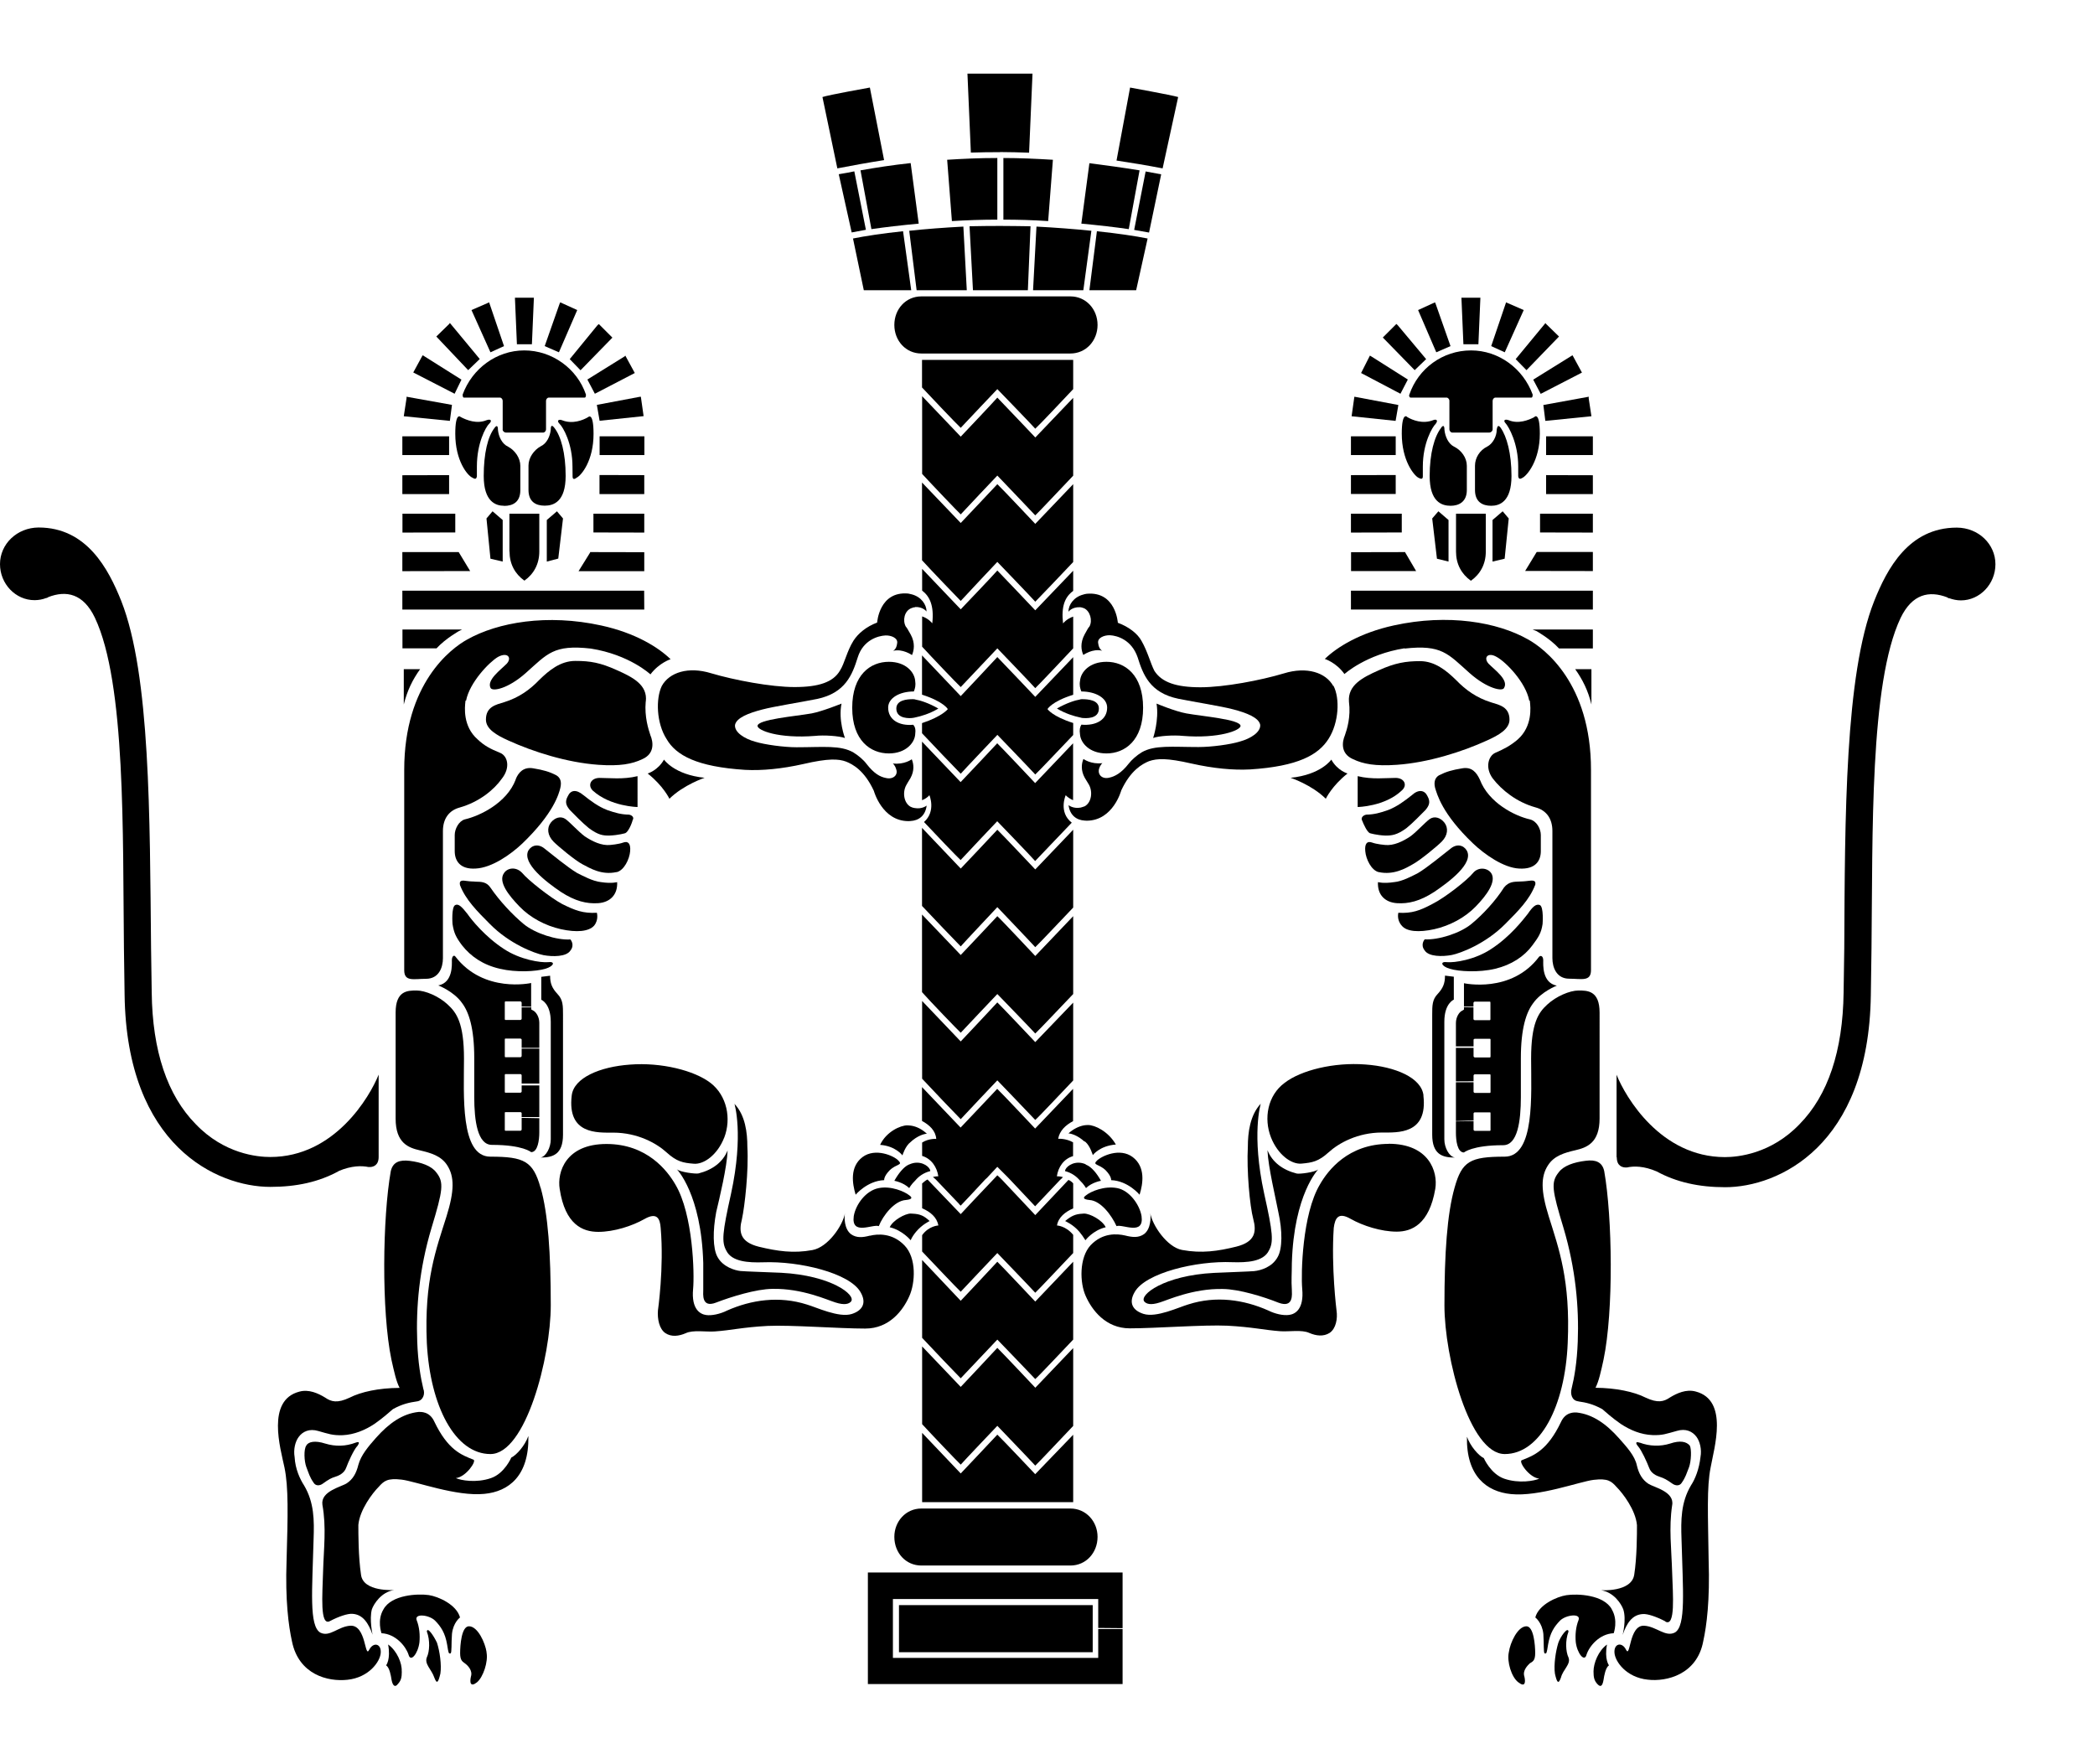<svg fill="none" height="16" viewBox="0 0 19 16" width="19" xmlns="http://www.w3.org/2000/svg"><g clip-rule="evenodd" fill="#000" fill-rule="evenodd"><path d="m9.708 13.681h-1.352c-.141 0-.245.117-.245.257 0 .145.104.26.245.26h1.352c.141 0 .246-.116.246-.26 0-.14-.105-.257-.246-.257z"/><path d="m8.153 14.984h1.757v-.427h-1.757zm2.028-.218v.507h-2.31v-1.012h2.31v.513h-.221v-.272h-.025-1.837v.534h1.862v-.272z"/><path d="m10.531 1.581c-.049-.009-.098-.018-.141-.026l-.104.53c.049.009.092.016.135.024z"/><path d="m10.335 1.545c-.153-.025-.301-.045-.455-.065l-.073.548c.159.015.307.032.43.05z"/><path d="m9.069 1.379c.092 0 .178.003.264.006l.031-.717h-.295-.295l.031.716c.086-.003.172-.004.264-.004z"/><path d="m9.1 1.992c.135 0 .27.004.406.013l.043-.556c-.148-.009-.301-.016-.449-.016z"/><path d="m10.544 1.527.141-.647c-.062-.018-.436-.086-.436-.086l-.123.662c.135.02.277.044.418.071z"/><path d="m9.825 2.632.073-.539c-.154-.016-.326-.029-.498-.038l-.031.577z"/><path d="m8.332 2.028-.073-.549c-.166.018-.314.041-.455.066l.099.533c.123-.018.27-.035.43-.05z"/><path d="m9.045 1.433c-.166 0-.313.007-.455.016l.043.556c.135-.008.271-.013.412-.013z"/><path d="m7.607 1.581.117.527c.037-.007.08-.015.129-.024l-.105-.53c-.043.009-.092.018-.141.026z"/><path d="m8.19 2.097c-.19.02-.344.044-.454.066l.098.469h.43z"/><path d="m9.948 2.097-.068.535h.424l.104-.469c-.11-.022-.271-.046-.461-.066z"/><path d="m9.346 2.052c-.092-.001-.184-.003-.276-.003-.092 0-.184.001-.277.003l.031.58h.246.252z"/><path d="m8.018 1.452-.129-.658s-.375.067-.43.086l.135.647c.135-.026.271-.051.424-.075z"/><path d="m8.768 2.632-.031-.577c-.172.009-.344.022-.491.038l.067.539z"/><path d="m9.708 2.688h-1.352c-.141 0-.245.115-.245.259 0 .143.104.259.245.259h1.352c.141 0 .246-.116.246-.259 0-.143-.105-.259-.246-.259z"/><path d="m9.045 8.309c-.031.034-.332.352-.332.352l-.351-.367v.704c.074.084.32.339.351.368.031-.034.332-.351.332-.351s.314.324.344.358c.031-.028.252-.262.344-.358v-.706l-.344.361s-.307-.328-.344-.361z"/><path d="m9.389 12.586.344-.36v.706c-.092.096-.313.332-.344.36-.031-.035-.344-.361-.344-.361s-.301.316-.332.352c-.031-.029-.276-.286-.35-.367v-.705l.35.367s.301-.319.332-.354c.037.035.344.361.344.361z"/><path d="m9.389 3.968.344-.36v.706c-.092.096-.313.332-.344.36-.031-.034-.344-.361-.344-.361s-.301.317-.332.352c-.031-.029-.276-.286-.35-.367v-.705l.35.367s.301-.317.332-.354c.037.037.344.361.344.361z"/><path d="m9.733 3.264v.265c-.092.098-.313.332-.344.359-.03-.035-.344-.359-.344-.359s-.301.317-.332.351c-.031-.028-.277-.286-.351-.366v-.25z"/><path d="m9.389 13.369.344-.357v.611h-1.37v-.628l.35.368s.301-.318.332-.352c.037.034.344.359.344.359z"/><path d="m5.843 4.481h-.406v-.164-.009l.406.001z"/><path d="m5.382 4.659h.449.012v.171l-.461-.001z"/><path d="m5.843 5.528h-2.194v-.171h2.181.012z"/><path d="m5.843 5.18h-.596l.105-.169v-.004l.491.001z"/><path d="m4.073 4.481h-.424v-.171l.418-.001h.006z"/><path d="m4.129 4.829-.479.001v-.164-.007h.479z"/><path d="m3.957 5.88h-.307v-.164-.007h.541l-.03.015c0 .001-.117.064-.203.157z"/><path d="m3.81 6.069c-.068.095-.117.194-.148.32v-.32z"/><path d="m4.264 5.179-.615.001v-.173h.504.007z"/><path d="m5.051 4.637.055.065-.043.364-.104.027v-.377z"/><path d="m4.62 5.002v-.343h.271v.343c0 .112-.049.203-.135.264-.086-.061-.135-.152-.135-.264z"/><path d="m4.412 4.702.055-.065.092.079v.377l-.111-.026z"/><path d="m8.301 5.507c-.012 0-.025.004-.037.009-.062.025-.08.111-.049.167.006.005.018.024.044.071.043.078.03.146.012.187 0 0-.086-.061-.172-.038 0 0 .031-.013.037-.066.012-.051-.055-.076-.105-.074-.067.003-.203.041-.252.199-.049.156-.111.323-.369.377-.16.032-.388.067-.498.096-.123.032-.234.075-.246.14-.006.067.086.125.184.152.086.026.258.05.375.05.24 0 .399-.021.516.048.043.026.092.068.117.102.068.088.123.119.178.129.062.015.111-.026.092-.079-.012-.04-.031-.053-.031-.053.104.013.172-.038.172-.038.018.043.025.104-.012.171-.013.019-.037.062-.037.062-.037.064-.024.162.037.197.012.005.018.009.037.012.068.013.11-.022.11-.022-.012.094-.073.136-.147.14-.007.001-.013.001-.019.001-.239-.001-.313-.275-.313-.275-.086-.185-.19-.24-.252-.265-.067-.025-.16-.031-.387.022-.196.044-.375.061-.528.053-.437-.028-.627-.131-.713-.28-.092-.144-.099-.365-.043-.481.068-.123.24-.179.448-.115.209.062.541.125.756.125.221 0 .35-.045.411-.148.044-.069.062-.174.123-.272.043-.067.117-.128.215-.165 0 0 .018-.287.282-.263.006.001.025.005.031.007.086.022.135.092.135.156 0 0-.031-.044-.104-.041z"/><path d="m8.055 6.418c0 .109.098.167.227.155.018.019.024.044.018.089-.006.076-.086.171-.239.171-.166 0-.332-.117-.332-.414 0-.3.166-.417.332-.417.154 0 .233.094.239.173.006.038 0 .067-.012.096-.129 0-.233.059-.233.146z"/><path d="m5.856 6.364c-.012.138.025.251.043.305.024.056.043.165-.074.216-.092.044-.203.065-.399.051-.282-.02-.589-.117-.817-.221-.104-.047-.202-.102-.202-.189 0-.118.092-.135.166-.158.135-.042.234-.114.319-.203.086-.084.19-.171.326-.171s.227.016.375.083c.147.065.282.135.264.285z"/><path d="m4.676 7.07c.025-.066.074-.117.16-.102.092.015.147.031.209.063.037.022.05.058.037.114-.013.055-.062.233-.344.504-.104.099-.276.221-.424.228-.141.009-.19-.07-.19-.158v-.146c0-.055.037-.127.092-.142.135-.031.381-.149.461-.361z"/><path d="m6.083 5.978s-.104.032-.184.138c0 0-.191-.179-.541-.234-.338-.038-.393.047-.59.222-.16.142-.301.17-.319.135-.037-.072.092-.164.147-.22.049-.055.007-.108-.08-.061-.08.047-.258.233-.289.396l-.006.001v.007c-.006.051-.025.224.11.343.062.059.117.087.203.122.068.026.099.131.018.234-.073.104-.209.213-.381.262-.099.026-.154.102-.154.214v1.153c0 .085-.037.187-.154.187-.111 0-.197.029-.197-.078v-1.817c0-.784.424-1.101.571-1.182.277-.156.725-.235 1.217-.127.307.067.516.197.626.304z"/><path d="m5.782 7.319s-.246-.004-.406-.149c-.049-.048-.018-.115.062-.115.086 0 .215.016.344-.016z"/><path d="m5.739 7.433c-.012.047-.043.112-.068.123 0 0-.061.019-.147.022-.055 0-.098-.004-.184-.068-.055-.044-.142-.133-.172-.164-.031-.038-.049-.071-.018-.126.025-.054.074-.065.141-.009.068.054.135.104.215.135.074.026.129.041.197.042.025.003.049.022.037.046z"/><path d="m5.591 7.909c-.135.03-.24-.035-.307-.07-.068-.035-.227-.168-.264-.206-.055-.056-.062-.124-.025-.172.037-.047.092-.063.135-.032.043.032.117.114.172.155.068.046.154.088.234.079 0 0 .074-.006.117-.022.043-.016.068.009.062.079-.006.072-.055.174-.123.19z"/><path d="m5.425 8.191c-.104.007-.209-.018-.338-.102-.129-.087-.356-.259-.295-.376.031-.05.092-.063.148-.016.061.048.209.17.295.221.055.027.141.074.215.082.098.015.147 0 .147 0 .006.118-.068.184-.172.191z"/><path d="m5.413 8.278s.019.063-.025.117c-.049.054-.159.063-.301.032-.142-.032-.277-.104-.375-.205-.099-.102-.197-.226-.141-.304.031-.048.11-.061.166 0 .049.061.252.222.362.281.117.058.19.086.313.079z"/><path d="m4.928 8.662c-.08-.016-.307-.101-.485-.282-.117-.117-.221-.222-.271-.352-.006-.032 0-.048.055-.039.049.007.062.004.086.007.049.001.099 0 .135.054.08.117.197.244.301.33.104.086.301.148.424.14 0 0 .043.047 0 .101-.037.057-.16.057-.246.041z"/><path d="m4.946 8.786c-.086.025-.264.035-.412 0-.154-.035-.264-.112-.344-.213-.055-.074-.073-.111-.086-.193 0 0-.012-.156.025-.172.03-.015.061.018.11.08.037.054.16.207.332.319.147.097.332.125.4.119.067-.009.055.036-.025.06z"/><path d="m6.39 7.054s-.19.063-.319.19c0 0-.055-.117-.197-.229 0 0 .092-.027.148-.126 0 0 .092.137.369.165z"/><path d="m4.903 10.771c.068.239.092.597.092 1.067 0 .471-.227 1.349-.547 1.349-.319 0-.547-.431-.577-1.008-.025-.569.086-.853.178-1.146.073-.234.073-.363.006-.466-.055-.085-.148-.111-.246-.134-.105-.024-.221-.066-.221-.288v-.962c0-.2.11-.2.19-.2.08 0 .203.053.282.127.08.073.148.167.148.491 0 .323-.037.889.239.889.307 0 .388.041.455.281z"/><path d="m3.072 10.621c-.179.098-.381.143-.621.143-.479 0-1.303-.368-1.321-1.743l-.006-.42c-.012-1.029.018-2.407-.264-3-.104-.217-.258-.25-.424-.185 0 .003-.007.004-.012.007-.007 0-.007.001-.007.001-.03.012-.067.019-.104.019-.172 0-.313-.148-.313-.327 0-.182.154-.331.35-.332.436 0 .633.374.75.667.264.67.258 1.962.27 3.148l.006.402c.006.531.142.933.399 1.194.258.27.559.298.676.298.584 0 .903-.547.983-.747v.747c0 .076-.049.094-.092.091-.061-.013-.154-.013-.27.036z"/><path d="m5.106 10.29c0 .18-.092.208-.203.208.049-.01.092-.09.092-.165v-1.066c0-.167-.086-.2-.086-.2v-.208l.08-.01c0 .072.019.114.068.167.049.051.049.105.049.188z"/><path d="m6.568 10.317c-.061.156-.184.245-.276.237-.099-.008-.154-.019-.246-.102-.092-.084-.264-.18-.486-.18-.141 0-.417.018-.375-.336.018-.162.258-.262.529-.281.282-.022.584.053.731.167.147.114.19.322.123.496z"/><path d="m3.453 14.99c-.006.083-.111.224-.301.244-.179.02-.443-.047-.504-.348-.031-.141-.062-.371-.049-.733.012-.417.018-.665-.019-.844-.037-.175-.166-.61.135-.688.086-.024.172.016.234.054.055.038.11.053.221.001.104-.053.264-.088.454-.089-.031-.06-.049-.145-.074-.256-.092-.442-.08-1.291-.006-1.709.019-.084.08-.105.172-.094.105.013.197.046.24.104.073.09.061.162-.043.506-.111.371-.141.717-.129 1.031.007.187.031.325.055.426.018.045 0 .109-.061.115-.062.009-.129.022-.215.07-.019.016-.092.082-.166.133-.086.057-.184.098-.289.103-.092.003-.129-.012-.221-.038-.08-.024-.142.004-.178.054-.031.041-.049.112-.037.183.006.109.049.2.086.257.092.155.092.316.086.487-.012.461-.043.789.062.848.086.042.16-.056.271-.063.147-.009.129.305.172.217.037-.071.11-.056.104.029z"/><path d="m4.792 13.028c.006.357-.178.499-.399.52-.253.026-.621-.113-.75-.129-.129-.015-.16.011-.209.066-.055.055-.172.208-.184.345 0 .079 0 .292.024.45.018.16.301.14.301.14-.117.018-.184.125-.202.174-.025.092.006.231.006.231-.037-.102-.086-.184-.184-.189-.043-.003-.123.024-.203.066-.092.049-.068-.238-.062-.448.006-.212.031-.401-.006-.607-.018-.124.172-.162.221-.195.055-.036.086-.09.105-.167.024-.089.092-.168.159-.244.117-.132.24-.22.387-.236.018 0 .099-.007.142.086.123.258.246.304.356.347.031.011-.068.158-.16.167.043.02.184.047.319 0 .123-.042.184-.186.184-.186.049-.024.123-.108.154-.194z"/><path d="m4.172 14.669s-.062.045-.073.149c-.007.086 0.0.171-.013.177-.018.003-.018 0-.031-.08-.018-.105-.055-.162-.11-.218-.055-.053-.19-.067-.166-.003.025.063.031.135.025.2-.012.101-.08.187-.099.112-.025-.076-.117-.188-.245-.194 0 0-.043-.117.018-.217.073-.133.313-.143.411-.129.086.013.252.086.283.203z"/><path d="m4.412 14.984c.018.086-.031.228-.086.273-.061.048-.067 0-.055-.052.018-.056-.031-.103-.055-.12-.018-.015-.043-.022-.043-.092 0-.072.012-.244.08-.244.08 0 .147.149.16.235z"/><path d="m3.963 14.898c.025.076.043.203.031.28-.019.079-.031.102-.056.034-.024-.071-.091-.121-.067-.181.025-.052.031-.153 0-.235.006-.047.067.048.092.102z"/><path d="m3.644 15.158c0 .054-.006.084-.037.116-.019.026-.044.025-.056-.04-.006-.04-.018-.109-.049-.131 0 0 .043-.054.018-.189.08.057.128.171.123.244z"/><path d="m4.688 3.122-.018-.422h.16.012l-.018.422z"/><path d="m5.069 3.195-.129-.056.135-.384.006-.013.154.07z"/><path d="m5.167 3.257.252-.308.012-.01.123.123-.289.296z"/><path d="m5.327 3.442.338-.21.006-.007.086.158-.362.188z"/><path d="m5.413 3.672.387-.073.012-.001.025.176-.399.042z"/><path d="m5.438 3.957h.406v.17h-.406v-.163z"/><path d="m4.448 3.195-.172-.383.147-.064.013-.006.135.397z"/><path d="m4.246 3.357-.289-.305.117-.114.006-.009.271.327z"/><path d="m4.123 3.571-.375-.193.08-.147.006-.009.351.221z"/><path d="m4.08 3.817-.418-.042.025-.164v-.013l.412.074z"/><path d="m4.073 4.127h-.424v-.17h.418.006z"/><path d="m5.13 4.316c0 .235-.11.27-.19.27-.08 0-.147-.035-.147-.143v-.221c0-.071.049-.14.11-.174.055-.025.086-.09.092-.152 0-.041.012-.042.031-.018.062.077.104.232.104.437z"/><path d="m5.192 4.232c0-.213-.086-.358-.117-.388-.031-.031-.006-.045.025-.032.092.036.185 0 .234-.029 0 0 .049-.053.049.152 0 .243-.11.376-.153.397-.012.01-.037.024-.037-.01z"/><path d="m4.571 4.587c-.073 0-.184-.035-.184-.27 0-.204.037-.359.098-.436.018-.025.031-.024.031.018.006.061.037.127.092.152.062.033.111.102.111.174v.22c0 .108-.067.143-.147.143z"/><path d="m4.559 3.895v-.26c0-.015-.012-.029-.025-.029h-.326c-.012 0-.012-.018-.012-.028.086-.235.307-.4.559-.4.252 0 .479.165.559.4 0 .01 0 .028-.012.028h-.325c-.013 0-.025.014-.025.029v.26c0 .012-.012.028-.025.028h-.172-.166c-.018 0-.031-.016-.031-.028z"/><path d="m4.436 3.843c-.031.031-.111.175-.111.388v.089c-.006.034-.024.021-.043.011-.043-.02-.153-.153-.153-.397 0-.205.049-.152.049-.152.055.029.147.065.234.029.037-.013.055.001.025.032z"/><path d="m8.307 6.505c-.012.003-.025.006-.031.006-.018.003-.147.013-.147-.085 0-.078.099-.085.147-.085.006 0 .018 0 .025.003.043.007.123.032.209.082-.08.048-.16.07-.203.079z"/><path d="m4.731 9.129v.111c0 .004-.006.01-.012.01h-.135c-.006 0-.006-.006-.006-.01v-.145c0-.007 0-.013.006-.013h.135c.006 0 .012.006.012.013v.041h.086v-.221s-.43.097-.688-.241c-.013-.016-.031 0-.031.035 0 .035.012.202-.123.228 0 0 .141.054.215.159.062.082.111.227.111.499v.352c0 .219.03.436.16.436.282 0 .356.066.356.066.061 0 .074-.111.074-.179v-.139h-.16v.113c0 .005-.006.011-.012.011h-.135c-.006 0-.006-.006-.006-.011v-.148c0-.006 0-.01.006-.01h.135c.006 0 .012.005.012.01v.042l.16.003v-.314h-.16v.072c0 .005-.006.011-.012.011h-.135c-.006 0-.006-.006-.006-.011v-.147c0-.005 0-.011.006-.011h.135c.006 0 .012.006.012.011v.092h.16v-.341h-.16v.073c0 .007-.006.012-.012.012h-.135c-.006 0-.006-.004-.006-.012v-.148c0-.004 0-.009.006-.009h.135c.006 0 .012.005.012.009v.082h.16v-.234c0-.056-.031-.099-.055-.111l-.018-.01v-.025z"/><path d="m3.238 13.117c-.031.035-.08.143-.098.193-.018.052-.068.073-.099.083-.037.011-.062.025-.11.06-.031.024-.068.024-.086-.005-.037-.053-.043-.082-.067-.144-.019-.051-.025-.159 0-.194.018-.035.079-.048.172-.018.092.028.185.026.277-.009.031-.011.037-.001.012.034z"/><path d="m6.495 10.995c-.031.165-.031.328.012.404.049.092.16.123.209.128.055.005.215.009.369.016.454.024.682.202.633.261-.018.02-.055.036-.142.008-.067-.02-.301-.129-.571-.123-.147.001-.375.072-.51.124-.135.053-.117-.079-.117-.115v-.244c-.018-.627-.24-.85-.24-.85.031.027.172.044.197.038.129-.033.221-.103.264-.209-.006.152-.073.431-.104.561z"/><path d="m12.658 4.308-.406.001v.171h.406v-.164z"/><path d="m12.252 4.659v.171l.461-.001v-.17h-.454z"/><path d="m12.252 5.357v.171h2.194v-.171h-2.188z"/><path d="m12.744 5.007-.491.001v.171h.59l-.099-.169z"/><path d="m14.022 4.308v.173h.424v-.171l-.418-.001z"/><path d="m14.446 4.659h-.479v.17l.479.001v-.164z"/><path d="m14.446 5.709h-.547l.037.015c0 .001.117.064.203.157h.307v-.164z"/><path d="m14.433 6.389v-.32h-.147c.067.095.117.194.147.32z"/><path d="m13.936 5.007-.104.171.614.001v-.173h-.504z"/><path d="m13.137 5.093v-.377l-.092-.079-.056.065.043.365z"/><path d="m13.34 5.267c.086-.061.135-.152.135-.264v-.344h-.27v.344c0 .112.049.203.135.264z"/><path d="m13.536 5.093v-.377l.092-.079.055.065-.037.365z"/><path d="m13.69 6.528c0-.118-.092-.135-.166-.158-.135-.042-.233-.114-.319-.203-.086-.084-.191-.171-.326-.171-.129 0-.227.016-.375.083-.147.065-.282.135-.27.285.018.138-.018.251-.037.305-.024.056-.043.165.074.216.092.044.202.065.399.051.282-.02.59-.117.817-.221.104-.047.203-.102.203-.189z"/><path d="m13.051 7.031c-.036.022-.049.059-.036.114.018.056.061.234.344.504.105.1.277.221.418.228.148.009.197-.07.197-.158v-.146c0-.056-.037-.127-.099-.142-.135-.03-.374-.149-.454-.361-.031-.066-.073-.117-.16-.102-.092.015-.147.031-.209.063z"/><path d="m12.738 5.882c.338-.038.393.047.59.222.16.142.301.17.313.134.043-.072-.086-.163-.141-.219-.049-.055-.006-.108.074-.061.086.047.264.232.295.396l.006.001v.007c.006.051.025.224-.11.344-.068.058-.123.086-.203.121-.061.026-.098.132-.024.233.08.104.215.214.387.262.099.026.154.102.154.214v1.153c0 .085.037.187.153.187.111 0 .197.029.197-.078v-1.817c0-.784-.424-1.101-.571-1.182-.276-.157-.725-.235-1.217-.127-.307.067-.516.197-.626.304 0 0 .104.032.178.137 0 0 .197-.179.547-.234z"/><path d="m12.313 7.319s.246-.004.399-.149c.056-.048.025-.115-.055-.115-.086 0-.215.016-.344-.016z"/><path d="m12.35 7.433c.018.047.049.112.073.123 0 0 .062.019.142.022.055 0 .105-.004.191-.068.055-.044.141-.133.172-.164.031-.038.049-.071.018-.126-.025-.054-.08-.065-.141-.009-.068.054-.135.104-.215.135-.073.026-.129.041-.197.042-.024.003-.049.022-.043.046z"/><path d="m12.504 7.909c.135.03.246-.035.307-.07.067-.035.227-.168.264-.206.056-.056.062-.124.025-.172-.037-.047-.092-.063-.135-.032-.043.032-.117.114-.172.155-.068.046-.154.088-.233.079 0 0-.074-.006-.117-.022-.043-.016-.068.009-.061.079.006.072.055.174.123.19z"/><path d="m12.645 8c.074-.007.16-.054.215-.082.086-.051.233-.173.295-.221.056-.047.117-.034.147.016.068.117-.166.289-.295.376-.129.084-.234.109-.338.102-.105-.007-.178-.073-.172-.191 0 0 .049.015.147 0z"/><path d="m13.524 7.919c-.031-.048-.117-.061-.166 0-.049.061-.252.222-.369.28-.111.059-.184.086-.307.079 0 0-.018.063.031.117.043.054.154.063.295.032.141-.032.277-.104.375-.205.099-.102.191-.226.141-.304z"/><path d="m13.923 8.028c.006-.032 0-.048-.056-.04-.055.007-.062.005-.092.007-.043.002-.092 0-.135.054-.074.117-.19.244-.295.33-.104.086-.301.147-.424.14 0 0-.043.047 0 .101.037.057.16.057.245.041.08-.016.307-.101.486-.282.117-.117.221-.222.27-.352z"/><path d="m13.966 8.208c-.037-.014-.068.018-.111.081-.043.054-.16.207-.332.318-.147.098-.332.125-.399.119-.067-.009-.055.037.025.06.08.025.264.035.411 0 .147-.035.264-.112.338-.213.055-.074.08-.111.092-.193 0 0 .012-.156-.025-.172z"/><path d="m12.024 7.244s.055-.117.197-.229c0 0-.092-.026-.147-.126 0 0-.092.137-.369.165 0 0 .191.063.319.19z"/><path d="m14.507 9.183c0-.2-.111-.2-.191-.2-.08 0-.203.053-.283.127-.08.073-.147.167-.147.491 0 .323.037.889-.24.889-.313 0-.387.041-.454.281-.068.239-.092.597-.092 1.068 0 .471.227 1.348.547 1.348.32 0 .547-.431.571-1.008.025-.569-.08-.853-.172-1.147-.073-.234-.073-.363-.006-.465.055-.085.147-.112.246-.135.104-.024.221-.066.221-.288z"/><path d="m14.661 10.494v-.747c.08.201.399.747.983.747.117 0 .418-.029.676-.298.258-.262.393-.663.4-1.194l.006-.402c.006-1.186.006-2.479.271-3.148.117-.293.313-.667.75-.667.197.001.35.15.35.332 0 .18-.142.328-.313.328-.037 0-.073-.008-.104-.019-.007 0-.007-.001-.007-.001-.006-.003-.012-.004-.012-.007-.166-.064-.319-.031-.424.186-.282.594-.252 1.971-.264 3l-.006.42c-.019 1.374-.842 1.743-1.321 1.743-.24 0-.443-.046-.621-.143-.116-.05-.208-.05-.27-.036-.043.003-.092-.015-.092-.091z"/><path d="m13.192 10.498c-.11 0-.203-.028-.203-.208v-1.087c0-.083 0-.137.049-.188.049-.053.067-.096.067-.167l.08.01v.208s-.086.033-.086.2v1.066c0 .076.043.155.092.165z"/><path d="m12.91 9.935c-.018-.162-.258-.262-.528-.281-.283-.022-.584.052-.732.167-.154.114-.191.322-.123.495.062.156.184.245.276.237.099-.009.154-.019.246-.102.092-.084.264-.18.485-.18.141 0 .417.018.375-.336z"/><path d="m14.317 12.71c.062.009.129.022.215.07.018.016.092.082.166.133.086.057.184.098.289.102.092.003.122-.011.221-.038.08-.024.141.004.178.054.03.041.049.113.036.183-.012.11-.049.201-.086.257-.092.155-.092.316-.086.487.012.461.043.79-.061.848-.086.043-.166-.055-.277-.062-.141-.009-.123.304-.166.216-.036-.071-.11-.056-.104.029.006.083.11.224.301.244.172.021.448-.047.504-.348.031-.141.061-.371.049-.733-.006-.417-.018-.665.018-.843.031-.176.166-.61-.135-.689-.086-.024-.172.016-.234.054-.056.038-.11.053-.221.001-.104-.053-.271-.088-.454-.089.03-.06.049-.145.073-.256.092-.442.08-1.291.006-1.709-.018-.084-.08-.105-.166-.094-.111.013-.203.046-.246.104-.074.091-.061.162.043.506.11.371.141.717.129 1.031-.007.187-.031.325-.056.426-.012.045 0 .109.062.115z"/><path d="m15.103 14.704c-.081-.042-.16-.069-.203-.066-.099.005-.148.086-.184.189 0 0 .036-.139.006-.231-.018-.05-.086-.156-.202-.174 0 0 .276.019.301-.14.025-.158.025-.371.025-.45-.012-.138-.129-.29-.184-.345-.049-.055-.08-.081-.209-.066-.129.016-.497.155-.75.129-.221-.022-.406-.164-.399-.52.031.086.105.171.153.194 0 0 .062.143.184.186.135.047.276.02.319 0-.092-.009-.19-.155-.159-.167.11-.043.233-.089.356-.347.043-.094.123-.086.141-.086.147.016.27.104.387.236.067.076.141.155.16.244.018.076.049.13.105.167.049.032.239.07.215.195-.031.206-.006.395 0 .607.007.209.031.497-.061.448z"/><path d="m14.618 14.595c-.073-.133-.313-.143-.412-.128-.086.013-.252.086-.282.202 0 0 .062.046.073.149.006.087 0 .171.012.177.018.003.018 0 .031-.081.018-.105.055-.162.11-.218.055-.052.191-.067.166-.003-.025.063-.031.135-.025.2.012.101.08.187.098.112.025-.076.117-.188.246-.193 0 0 .043-.117-.018-.217z"/><path d="m13.843 14.749c.067 0 .08.172.08.244 0 .07-.025.077-.049.092-.018.018-.068.065-.049.12.012.052.007.101-.055.052-.062-.046-.105-.187-.086-.273.012-.086.08-.235.16-.235z"/><path d="m14.225 14.796c-.006-.047-.074.048-.092.102-.024.076-.043.203-.031.281.018.079.031.102.055.034.018-.072.092-.121.068-.181-.025-.052-.031-.153 0-.235z"/><path d="m14.575 14.914c-.08.057-.123.171-.123.244 0 .054.006.084.036.116.025.026.044.025.055-.04.006-.04.018-.109.049-.131 0 0-.043-.054-.018-.188z"/><path d="m13.254 2.7.018.422h.136l.018-.422h-.16z"/><path d="m13.014 2.742-.153.07.165.383.129-.056-.135-.384z"/><path d="m12.664 2.938-.123.123.289.296.104-.1-.258-.308z"/><path d="m12.424 3.225-.08.158.357.188.067-.129-.332-.21z"/><path d="m12.283 3.598-.025.177.399.042.025-.144-.387-.073z"/><path d="m12.658 3.957h-.406v.17h.406v-.163z"/><path d="m13.659 2.742-.135.397.123.056.172-.383-.147-.064z"/><path d="m14.016 2.93-.27.327.098.1.295-.305-.117-.114z"/><path d="m14.261 3.222-.356.221.068.129.374-.193-.08-.147z"/><path d="m14.409 3.598-.412.075.018.144.418-.042-.025-.164z"/><path d="m14.022 3.957v.17h.424v-.17h-.418z"/><path d="m13.069 3.88c.018-.025.031-.024.031.018.006.061.036.127.086.152.068.033.117.102.117.174v.22c0 .108-.073.143-.147.143-.08 0-.19-.035-.19-.27 0-.205.043-.359.104-.437z"/><path d="m12.762 3.782c.049.029.141.065.234.029.031-.013.049.001.025.032-.031.03-.117.175-.117.388v.089c0 .034-.024.021-.043.011-.037-.021-.148-.153-.148-.398 0-.204.049-.152.049-.152z"/><path d="m13.61 3.88c-.018-.025-.03-.024-.036.018 0 .061-.037.127-.086.152-.068.033-.111.102-.111.174v.22c0 .108.068.143.147.143.074 0 .184-.035.184-.27 0-.205-.043-.359-.098-.437z"/><path d="m13.34 3.923h.166c.018 0 .031-.016.031-.028v-.26c0-.015.012-.029.025-.029h.326c.012 0 .012-.018.012-.028-.086-.235-.307-.4-.559-.4-.258 0-.479.165-.559.4-.006.01 0 .028.012.028h.326c.012 0 .025.014.025.029v.26c0 .012.012.028.025.028z"/><path d="m13.917 3.782c-.055.029-.147.065-.234.029-.036-.013-.055.001-.025.032.025.03.111.175.111.388v.089c.006.034.025.021.043.011.037-.021.153-.153.153-.398 0-.204-.049-.152-.049-.152z"/><path d="m9.045 7.525c-.031.035-.332.352-.332.352l-.351-.369v.708c.074.08.32.336.351.367.031-.036.332-.356.332-.356s.314.329.344.363c.031-.028.252-.263.344-.359v-.706l-.344.36s-.307-.325-.344-.36z"/><path d="m9.665 7.212c.018.019.043.035.067.045v-.516l-.344.361s-.307-.326-.344-.361c-.031.035-.332.352-.332.352l-.35-.367v.531c.025-.009.049-.025.067-.045 0 0 .062.145-.049.243.092.099.301.317.332.345.031-.035.332-.352.332-.352s.314.325.344.361c.025-.028.234-.244.332-.348-.123-.096-.055-.249-.055-.249z"/><path d="m9.045 6.664s.314.326.344.36c.031-.028.252-.262.344-.358v-.109c-.19-.06-.233-.126-.233-.126s.037-.069.233-.13v-.341l-.344.36s-.307-.324-.344-.361c-.031.035-.332.354-.332.354l-.351-.369v.356c.197.063.234.131.234.131s-.049.066-.234.127v.092c.074.08.32.336.351.367.031-.036.332-.352.332-.352z"/><path d="m9.045 5.096s.314.326.344.361c.031-.03.252-.263.344-.36v-.706l-.344.36s-.307-.326-.344-.36c-.031.034-.332.352-.332.352l-.351-.367v.705c.074.082.32.338.351.369.031-.035.332-.354.332-.354z"/><path d="m9.641 5.654c-.018-.158.018-.241.092-.295v-.183l-.344.359s-.307-.324-.344-.361c-.03.036-.332.352-.332.352l-.35-.367v.197c.068.052.11.136.092.297 0 0-.031-.042-.092-.063v.275c.073.08.319.338.35.366.031-.032.332-.351.332-.351s.314.326.344.361c.03-.028.252-.263.344-.361v-.288c-.061.021-.092.062-.092.062z"/><path d="m12.092 6.222c-.068-.123-.24-.179-.448-.115-.209.063-.541.126-.756.126-.222 0-.351-.045-.418-.148-.036-.069-.061-.174-.117-.272-.036-.067-.117-.129-.215-.165 0 0-.018-.287-.282-.263-.012.001-.025.005-.031.007-.086.022-.135.092-.135.156 0 0 .031-.044.104-.041.012 0 .024.005.037.009.055.025.08.111.049.167-.006.004-.018.023-.043.07-.043.079-.031.146-.012.187 0 0 .086-.062.172-.038 0 0-.031-.013-.037-.066-.012-.052.055-.076.105-.075.067.003.197.041.252.199.049.156.11.323.369.377.159.032.387.067.497.096.123.032.233.075.246.14.006.067-.086.125-.184.152-.086.027-.258.05-.375.05-.239 0-.399-.02-.516.048-.043.026-.092.069-.117.102-.068.088-.129.118-.178.128-.062.015-.105-.026-.092-.079.012-.039.031-.053.031-.053-.104.013-.172-.038-.172-.038-.018.042-.025.104.012.171.012.019.037.061.037.061.037.064.025.162-.037.197-.012.004-.025.009-.037.012-.068.013-.11-.022-.11-.022.012.093.073.136.147.14.006.001.012.001.018.001.24-.001.313-.275.313-.275.086-.184.191-.24.252-.265.074-.025.16-.03.387.022.197.044.375.061.529.053.436-.028.621-.132.713-.279.092-.145.104-.365.043-.481z"/><path d="m9.807 6.573c-.012.019-.019.044-.012.089.006.076.086.171.24.171.166 0 .332-.117.332-.414 0-.3-.166-.417-.332-.417-.154 0-.234.093-.24.173-.007.038 0 .067.012.096.129 0 .234.059.234.146 0 .11-.099.167-.234.155z"/><path d="m9.586 6.426c.08.048.16.07.202.079.012.003.025.006.025.006.031.003.153.013.153-.085 0-.078-.098-.085-.153-.085 0 0-.013 0-.019.003-.043.007-.122.032-.209.082z"/><path d="m13.364 10.162v.084c0 .004.006.01.012.01h.136c.006 0 .006-.006.006-.01v-.148c0-.006 0-.01-.006-.01h-.136c-.006 0-.012.005-.012.01v.07l-.16.002v-.363l.16-.001v.095c0 .005.006.011.012.011h.136c.006 0 .006-.006.006-.011v-.147c0-.005 0-.011-.006-.011h-.136c-.006 0-.012.006-.012.011v.061h-.16v-.325h.16v.088c0 .007.006.012.012.012h.136c.006 0 .006-.005.006-.012v-.148c0-.004 0-.009-.006-.009h-.136c-.006 0-.012.005-.012.009v.073h-.16v-.225c0-.056.031-.1.055-.111l.018-.011v-.027h.086v.113c0 .004.006.01.012.01h.136c.006 0 .006-.006.006-.01v-.145c0-.008 0-.013-.006-.013h-.136c-.006 0-.012.006-.012.013v.039l-.086-.001v-.218s.43.096.682-.241c.019-.016.037 0 .037.035 0 .035-.012.202.123.228 0 0-.141.054-.215.16-.062.082-.111.227-.111.499v.352c0 .219-.03.436-.16.436-.282 0-.356.066-.356.066-.061 0-.073-.111-.073-.179v-.106z"/><path d="m14.87 13.083c.092.035.19.036.276.009.092-.031.148-.018.179.018.018.035.012.143-.006.194-.025.063-.031.092-.068.145-.018.028-.055.028-.086.005-.049-.035-.074-.048-.111-.06-.031-.01-.08-.031-.098-.083-.019-.05-.068-.158-.099-.193-.03-.035-.018-.046.012-.034z"/><path d="m11.496 10.434c.043.105.135.176.264.209.025.006.166-.011.196-.038 0 0-.221.222-.24.85 0 .095-.006.155 0 .244 0 .036.019.168-.122.115-.129-.052-.357-.123-.504-.124-.271-.006-.504.102-.571.122-.086.028-.123.012-.141-.008-.049-.059.178-.237.633-.26.154-.007.314-.012.362-.016.062-.006.166-.037.215-.129.043-.076.043-.238.006-.404-.025-.13-.092-.409-.099-.561z"/><path d="m6.87 6.583c0 .041.19.117.522.091.08-.009.215 0 .271.019 0 0-.062-.162-.031-.312 0 0-.172.07-.271.089-.147.026-.491.054-.491.114z"/><path d="m11.251 6.583c0 .041-.197.117-.522.091-.086-.009-.222 0-.271.019 0 0 .055-.162.031-.312 0 0 .166.07.27.089.141.026.492.054.492.114z"/><path d="m10.028 11.13c-.031-.065-.142-.124-.197-.124 0 0-.006.001-.012.001-.067.003-.104.021-.159.067 0 0 .073.031.129.097.018.022.037.048.055.077 0 0 .067-.09.184-.118zm-.209-.79c.007.006.012.01.025.016.043.037.067.12.067.12s.062-.085.209-.096c-.068-.119-.19-.177-.252-.177-.012 0-.025.001-.037.003-.049.009-.098.034-.141.073 0 0 .055.001.128.059zm.166.369c-.037-.067-.086-.127-.135-.146-.006-.007-.024-.012-.037-.015-.086-.018-.154.04-.154.073.062.016.104.049.135.085.037.035.055.069.055.069.055-.053.135-.066.135-.066zm.043-.095c.055.057.049.089.049.089.154.006.258.132.258.132.031-.099.056-.251-.062-.341-.117-.088-.282-.01-.325.032-.043.043.018.028.08.088zm-.148.269c.105.006.203.142.246.237.055-.021.252.09.227-.091-.018-.106-.111-.233-.221-.254-.117-.022-.239.03-.283.066-.031.022-.024.036.031.042zm2.716-.509c-.369 0-.553.241-.626.369-.16.269-.172.809-.16.945.018.189-.067.23-.117.237-.055.008-.129-.009-.191-.04-.221-.098-.473-.136-.725-.055-.086.025-.289.123-.406.086-.092-.029-.141-.095-.08-.199.099-.173.559-.284.885-.27.129.004.283-.003.332-.106.043-.077.037-.158-.043-.516-.117-.538-.031-.815-.031-.815-.098.104-.117.264-.117.389-.012.216.018.541.049.656.031.116.018.208-.154.251-.166.041-.314.063-.492.03-.135-.025-.27-.224-.288-.334.006.038.006.143-.056.19-.049.035-.105.03-.172.013-.074-.017-.203-.027-.313.088-.105.114-.099.342-.044.462.055.124.179.292.399.292.234 0 .676-.034.885-.024.227.012.338.04.479.05.08.006.197-.016.265.016.061.026.128.035.184-.001.056-.038.074-.127.062-.205 0 0-.049-.389-.025-.747.012-.092.043-.145.153-.082.111.063.277.116.418.116.135 0 .295-.065.35-.389.025-.154-.056-.408-.424-.408zm-4.319.633c-.006 0-.012-.001-.018-.001-.049 0-.16.059-.19.124.117.028.19.118.19.118.012-.029.031-.055.049-.077.055-.066.123-.097.123-.097-.049-.047-.086-.064-.154-.067zm-.092-.53s.025-.084.074-.12c.006-.006.012-.01.018-.016.073-.058.129-.059.129-.059-.043-.04-.092-.065-.141-.073-.012-.001-.025-.003-.037-.003-.062 0-.191.058-.246.177.141.01.203.096.203.096zm.252.144c0-.034-.067-.091-.154-.073-.012.003-.025.007-.043.015-.043.019-.092.079-.129.146 0 0 .08.013.135.066 0 0 .018-.034.055-.069.03-.036.073-.069.135-.085zm-.418.082s-.006-.032.049-.089c.062-.06.123-.045.08-.088-.037-.042-.209-.12-.326-.032-.117.089-.092.241-.062.341 0 0 .105-.126.258-.132zm-.049.072c-.117.022-.209.148-.227.254-.025.181.172.07.227.091.037-.095.142-.231.246-.237.055-.006.062-.02.031-.042-.043-.035-.166-.088-.277-.066zm-.08.431c-.068.018-.123.022-.172-.013-.062-.047-.062-.152-.055-.19-.018.11-.154.309-.295.334-.172.032-.319.01-.485-.03-.172-.043-.184-.135-.154-.251.025-.115.062-.44.049-.656 0-.126-.018-.285-.117-.389 0 0 .086.276-.031.815-.08.358-.086.438-.043.516.049.102.203.11.332.106.332-.013.787.098.885.27.061.104.012.17-.08.199-.117.036-.32-.061-.406-.086-.252-.08-.504-.043-.725.055-.061.031-.141.048-.19.04-.049-.007-.135-.048-.117-.237.013-.136 0-.675-.16-.945-.073-.127-.258-.369-.626-.369-.369 0-.449.255-.424.408.049.324.209.389.35.389.142 0 .307-.053.418-.116.111-.063.142-.01.148.082.031.358-.025.747-.025.747-.006.077.012.167.067.205.055.037.123.028.185.001.067-.032.184-.01.264-.016.147-.01.252-.038.479-.05.209-.01.645.024.885.024.221 0 .344-.168.399-.292.055-.12.068-.348-.043-.462-.11-.115-.245-.105-.313-.088zm1.155.237c-.031.035-.332.354-.332.354l-.35-.37v.706c.074.08.32.338.35.367.031-.033.332-.351.332-.351s.314.325.344.358c.031-.026.252-.262.344-.358v-.706l-.344.361s-.307-.326-.344-.361zm.541-.328c.012-.075.074-.124.147-.156v-.227c-.012-.013-.025-.024-.043-.031l-.301.319-.301-.32-.025-.025-.018-.016-.037.039c-.092.095-.295.313-.295.313l-.301-.314c-.018.009-.031.02-.049.036v.225c.074.032.135.082.147.156 0 0-.086.003-.147.088v.148c.074.078.32.338.35.365.031-.034.332-.351.332-.351s.314.326.344.36c.031-.028.252-.264.344-.36v-.165c-.067-.082-.147-.085-.147-.085zm-1.094-.786s-.068-.006-.129.033v.121c.086.026.135.104.147.185 0 0-.018-.001-.049.006l.025.022.209.219c.006.009.012.015.018.019.019-.02.135-.142.222-.237.006-.007.018-.014.024-.023.049-.053.086-.092.086-.092l.092.092.024.025.227.241c.018-.018.129-.136.227-.24.012-.009.018-.017.025-.025-.031-.008-.055-.007-.055-.007.012-.082.061-.158.147-.183v-.125c-.067-.038-.135-.032-.135-.032.012-.073.068-.125.135-.16v-.293l-.344.36s-.307-.326-.344-.36c-.031.034-.332.351-.332.351l-.35-.367v.307c.068.037.123.088.129.162zm.221-.179c.031-.035.332-.352.332-.352s.314.326.344.359c.031-.026.252-.262.344-.358v-.706l-.344.358s-.307-.325-.344-.36c-.031.035-.332.354-.332.354l-.35-.367v.705c.074.08.32.338.35.367z"/></g></svg>